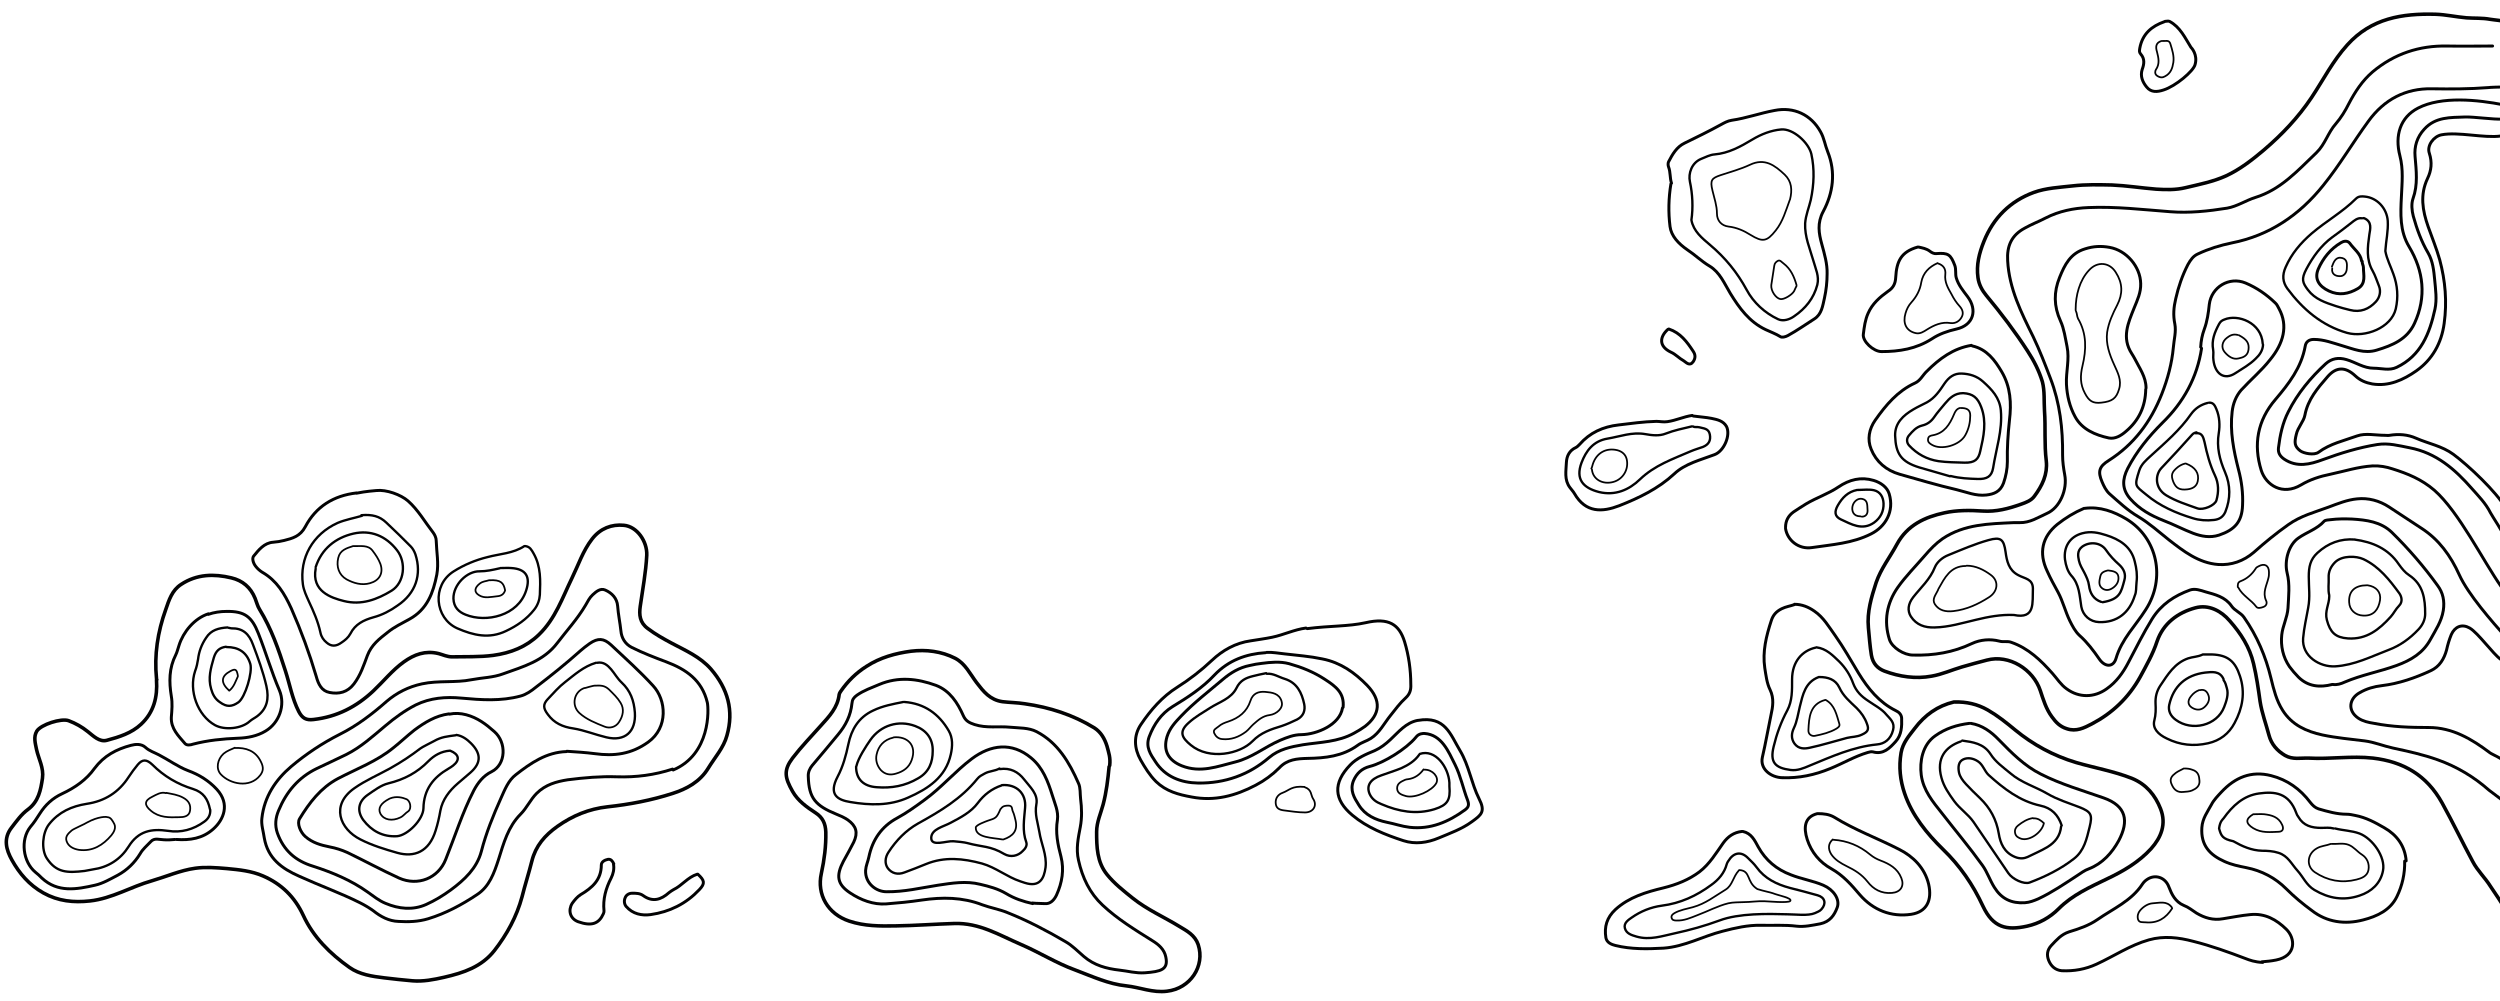 <?xml version="1.0" encoding="utf-8"?>
<!-- Generator: Adobe Illustrator 25.4.0, SVG Export Plug-In . SVG Version: 6.00 Build 0)  -->
<svg version="1.1" id="Ebene_1" xmlns="http://www.w3.org/2000/svg" xmlns:xlink="http://www.w3.org/1999/xlink" x="0px" y="0px"
	 viewBox="0 0 841.9 337" style="enable-background:new 0 0 841.9 337;" xml:space="preserve">
<style type="text/css">
	.st0{fill:none;stroke:#020203;stroke-width:1.2;stroke-linecap:round;stroke-linejoin:round;stroke-miterlimit:10;}
	.st1{fill:none;stroke:#020203;stroke-linecap:round;stroke-linejoin:round;stroke-miterlimit:10;}
	.st2{fill:none;stroke:#020203;stroke-width:0.8;stroke-linecap:round;stroke-linejoin:round;stroke-miterlimit:10;}
	.st3{fill:none;stroke:#020203;stroke-width:0.6;stroke-linecap:round;stroke-linejoin:round;stroke-miterlimit:10;}
</style>
<g>
	<g>
		<path class="st0" d="M52.7,229c0.4,5.7-0.9,10.9-5.2,14.9c-3.2,3-7.4,4.3-11.5,5.4c-2.5,0.7-4.6-1.5-6.4-2.9
			c-2-1.6-4.1-2.8-6.5-3.7c-2.5-0.9-9.3,1.3-10.7,3.5c-1.2,2-0.5,4.1-0.1,6.2c0.7,3.2,2.5,6.2,2,9.7c-0.6,4-1.3,7.8-4.9,10.5
			c-2.2,1.6-3.8,3.9-5.5,6.1c-2.9,3.7-1.8,7.5,0.1,10.9c2.5,4.5,5.8,8.4,10.6,11.1c5,2.8,10.2,3.3,15.7,2.7
			c7.4-0.8,13.8-4.8,20.9-6.8c4.8-1.4,9.5-3.5,14.5-4.2c3.5-0.5,7.1-0.2,10.7,0.1c4.2,0.4,8.3,0.8,12.2,2.5
			c6.2,2.7,10.6,7,13.5,13.2c3.4,7.4,9.1,13,15.6,17.6c3.4,2.4,7.6,3,11.7,3.5c3.1,0.4,6.3,0.7,9.5,1c3.6,0.3,7.2-0.4,10.7-1.2
			c6.5-1.5,12.6-3.5,16.9-9c4.2-5.4,7.5-11.4,9.3-18.1c1-4,2.3-8,3.3-12c1.3-5.2,4.4-8.7,8.6-11.7c5.1-3.6,10.6-5.9,16.9-6.6
			c7.4-0.8,14.8-2.2,21.9-4.5c4.7-1.5,9.2-3.9,12-8.5c2.2-3.6,5.2-6.9,6.3-11c2.4-8.4,0.3-15.8-5.4-22.4c-3.6-4.1-8.5-6.2-13.2-8.7
			c-2.8-1.5-5.5-3-8-4.9c-2.8-2-3-4.7-2.6-7.5c0.8-5.7,1.9-11.4,2.2-17.2c0.2-4.7-3.3-9.7-7.7-10.1c-4.1-0.4-7.9,1-10.7,4.6
			c-3.1,4-4.6,8.7-6.8,13.2c-3.2,6.6-5.6,13.7-11.1,19c-4.3,4.2-9.6,6.2-15.4,7c-4.6,0.6-9.3,0.4-13.9,0.5c-1.6,0-3-0.7-4.5-1.1
			c-4.5-1.1-8.2,0.3-11.7,2.8c-3.9,2.8-6.8,6.5-10.2,9.7c-5.7,5.4-12.3,8.8-20.2,9.7c-2.5,0.3-3.8-0.4-5-2.7
			c-2.2-4.3-3-9.1-4.5-13.7c-2.3-7.2-4.7-14.2-8.7-20.7c-0.7-1.1-1-2.5-1.5-3.7c-1.5-3.7-4.2-6-8-6.9c-5.8-1.4-11.6-1.3-16.9,2.2
			c-3.1,2-4.1,5.3-5.2,8.5c-2.7,7.5-3.9,15.3-3.1,23.2c0,0.1,0,0.2,0.1,0.4"/>
		<path class="st1" d="M239.8,243.9"/>
		<path class="st1" d="M226.7,259.3c12.6-5.3,12-20.4,11.5-22.7c-1.8-7.6-7.2-11.2-13.8-13.7c-4-1.5-7.9-3-11.7-4.9
			c-2.3-1.2-3.4-3.3-3.6-5.5c-0.3-2.8-0.9-5.6-1.1-8.4c-0.2-2.6-1.9-4.4-4.2-5.4c-1.6-0.7-3,0.5-4.2,1.6c-1.1,1-1.7,2.3-2.4,3.5
			c-2.7,4.6-6.3,8.5-9.5,12.7c-4.6,6.1-11.5,8-18.2,10.4c-3.4,1.3-7.1,1.3-10.7,2c-5.5,1.1-11.1,0.2-16.7,1.4c-4.6,1-8.5,3-11.9,5.9
			c-4.9,4.3-10,8.2-15.8,11.1c-5.9,3-11.3,6.6-16.3,10.8c-5.3,4.5-9.1,10.2-9.9,17.4c-0.3,2.2,0.5,4.5,0.8,6.7
			c1.2,6.9,5.9,10.3,11.8,12.9c6.8,3.1,13.8,5.6,20.4,8.9c1.6,0.8,3.1,1.7,4.5,2.7c2.5,2,5.3,3.5,8.5,3.6c3.3,0.2,6.7,0.1,10-0.9
			c5.9-1.8,11.3-4.7,16.4-8.1c4.2-2.7,5.8-7.3,7.3-11.9c1.7-5.4,3.2-11,7.4-15.2c2.1-2.1,3.3-4.9,5.4-7c3-3,6.7-4,10.5-4.6
			c5.5-0.7,11.1-1.2,16.6-1c6.4,0.2,12.6-0.6,18.7-2.6"/>
		<path class="st1" d="M392.6,322.3c-0.5-2.6-2.4-4.2-4.5-5.5c-5.9-3.7-11.8-7.3-16.8-12c-4.3-4-6.8-9.2-8.1-15.1
			c-0.9-3.9-0.1-7.5,0.6-11.2c0.6-3.2,0.5-6.3,0.1-9.5c-0.2-1.7,0-3.7-0.7-5.2c-3.1-7.1-7-13.7-14.1-17.4c-2.7-1.4-5.9-1.2-8.9-1.5
			c-4-0.4-8,0.4-12-0.9c-1.8-0.6-3-1.2-3.8-3c-1.9-4.3-4.5-8.4-9.2-10.2c-6.3-2.3-12.7-3-19.1-0.3c-2.6,1.1-5.2,2-7.5,3.6
			c-1.1,0.8-1.6,1.5-1.7,2.8c-0.4,4-2.1,7.4-4.7,10.5c-2.9,3.5-5.8,7-8.7,10.4c-0.8,1-1.4,2.2-1.3,3.7c0.2,7.3,2.4,9.8,9.5,12.7
			c1.3,0.5,2.6,1.1,3.8,1.9c2.9,2.1,3.5,4.3,2,7.5c-1.1,2.2-2.3,4.3-3.5,6.5c-2.5,4.8-2.1,7.7,2.3,10.6c3.6,2.4,7.8,4,12.1,3.7
			c4-0.3,8-0.7,12-1.3c6.9-1,13.7-1,20.4,1.6c2.7,1,5.7,1.5,8.4,2.6c6.8,2.7,13.3,6.1,19.6,9.8c2.3,1.3,4.2,3.3,6.2,5
			c3.5,3,7.6,4.1,12,4.6c2.8,0.3,5.5,1.1,8.5,0.9C391,327.2,393.5,326.5,392.6,322.3"/>
		<path class="st0" d="M843.9,7.5c0-0.5-4.3-0.8-5.3-1c-2.7-0.5-5.3-0.3-8-0.5c-3.5-0.3-7-1.1-10.4-1.2
			c-11.2-0.3-21.6,1.3-29.7,10.3c-4.9,5.4-8.1,11.8-12.1,17.8c-4.5,6.7-9.9,12.4-16,17.6c-3.9,3.3-8,6.5-12.7,8.7
			c-4.4,2-9.1,2.9-13.7,4c-3.3,0.8-6.6,0.7-9.9,0.5c-5-0.4-10-1.2-14.9-1.4c-4.4-0.1-8.8-0.2-13.2,0.3c-4.4,0.5-9,0.7-13.1,2.2
			c-7.9,2.9-13.6,8.5-16.8,16.5c-1.6,4-2.6,7.9-2,12.2c0.3,2.3,1.4,4.3,2.8,6c5,6,9.7,12.2,13.9,18.7c2.1,3.2,3.9,6.7,5,10.4
			c0.8,3.1,0.5,6.5,0.7,9.7c0.4,5.6-0.1,11.3,0.6,16.9c0.5,4.6-1.4,8.4-4,11.9c-1.1,1.5-2.8,2.1-4.5,2.7c-4.2,1.5-8.4,2.6-12.9,2.3
			c-4.3-0.3-8.8-0.3-12.9,0.6c-6.5,1.4-12.5,4.1-16,10.6c-2.3,4.3-5.4,8.2-7,12.9c-1.6,5-3.1,9.8-2.6,15.2c0.3,3.1,0.5,6.1,1,9.2
			c0.5,2.9,2.1,4.5,4.4,5.4c5.1,1.9,10.5,2.7,15.9,1.7c3.5-0.6,6.8-2.1,10.2-3.1c2.8-0.8,5.6-1.6,8.4-2.3c7.5-2,15.6,3.1,18,10.3
			c1,3,1.9,6.1,3.9,8.8c1.3,1.8,2.7,3.3,5,4c3.2,1.1,5.9-0.3,8.4-1.6c6.9-3.6,12.4-8.8,16.3-15.8c2.1-3.9,4.3-7.7,5.7-12
			c2.1-6.1,7-9.7,12.9-11.3c4.4-1.2,8.6,0.9,11.6,4.4c3.7,4.2,6.7,8.8,8,14.4c1,4.2,1.6,8.4,2.2,12.7c0.6,3.9,2,7.6,3,11.4
			c0.8,3,2.7,5.2,5.4,6.8c2.6,1.5,5.3,0.8,8,0.9c7.2,0.4,14.4-0.8,21.6,0c10.2,1.2,18.1,5.7,23.3,15.1c3.6,6.5,6.8,13.2,10.3,19.7
			c1.6,3.1,4.2,5.5,6,8.4c0.4,0.7,4.8,6.9,4.8,7.6"/>
		<path class="st1" d="M839.4,15.5c-5.1,0-10.1,0.1-15.2,0c-9.5-0.2-17.9,2.6-25.2,8.7c-3.5,3-5.9,6.7-8,10.7
			c-1.2,2.4-2.6,4.7-4.4,6.8c-2.6,2.9-3.6,6.9-6.5,9.7c-6.2,5.9-11.9,12.4-20.6,15.1c-3.2,1-6.1,3-9.5,3.6c-6.3,1-12.8,1.7-19.1,1.2
			c-9.2-0.7-18.4-1.8-27.6-1.4c-5,0.2-9.9,1.2-14.4,3.5c-2.3,1.2-4.7,2.1-7,3.4c-4.5,2.4-6.1,6-5.8,11c0.5,9.4,4.6,17.5,8.6,25.6
			c2.2,4.6,4,9.3,5.8,14c3.2,8.3,4.2,17,4.1,25.9c0,2.2,0.3,4.3,0.7,6.5c1,5-1.6,11.2-6,13.1c-2.9,1.3-5.7,3.2-9.2,3.1
			c-0.7,0-1.3,0-2,0c-8.3,0.4-16.6,0.5-23.9,5.4c-2.3,1.6-4.2,3.6-6,5.7c-3.1,3.6-6.4,6.9-9.1,10.7c-3.7,5.3-4.8,11.3-2.8,17.6
			c0.9,2.7,4.9,5.2,7.9,5.2c7,0.2,13.6-0.9,19.9-3.9c2.8-1.3,6.1-1.6,9.2-0.8c1.3,0.4,2.7-0.1,4,0.4c5.8,2,10,6.1,13.9,10.5
			c1.6,1.8,2.8,3.8,4.8,5.2c4.1,3,9.2,3,13.4,0c3.3-2.3,5.6-5.5,7.4-9c2.6-4.9,5-9.8,7.9-14.5c3.1-5,7.6-7.9,12.8-9.8
			c1.7-0.6,3.6,0.1,5.2,0.6c3.2,0.9,6.7,1.7,8.8,4.8c1.1,1.6,3.1,2.2,4.2,3.8c4.4,6.3,7.3,13.1,9.1,20.6c0.9,3.7,1.8,7.4,3.9,10.7
			c3.1,4.9,7.9,7.1,13.4,8.3c4.7,1,9.5,1.4,14.2,2c3.2,0.4,6.3,1.7,9.5,2.4c5.1,1.1,10.2,2.2,15.2,4c6.4,2.3,12.1,5.7,17.2,10.2
			c0.7,0.6,8.3,5.9,8,7"/>
		<path class="st1" d="M843.1,35.3c-8.7-1.7-20.9-3-28.8,1.1c-6,3.1-7.9,9.2-6.1,16.1c1.2,4.6,0.7,9.1,0.5,13.7
			c-0.3,5.8-0.6,11.6,2.6,16.9c4.9,8.2,5.9,16.9,1.8,25.8c-2.5,5.4-7.4,7.4-12.7,9c-4.2,1.3-7.9-0.4-11.7-1.5
			c-3.1-0.9-6.1-2.1-9.5-2.1c-1.7,0-2.7,0.9-2.9,2.3c-1.3,7.2-5.5,12.6-10,17.9c-6.1,7.1-7.5,15.2-4.8,23.9c1.6,5,7.2,8.6,13.4,4.9
			c3-1.8,6.4-2.9,9.9-3.6c4.7-1,9.3-2.5,14.2-2.8c2.4-0.1,4.6,0.3,6.7,1c5.1,1.6,9.8,3.5,14.1,7.2c8.3,7.3,16.4,23.8,22.6,32.6"/>
		<path class="st1" d="M741.4,117.3c-1.5,9.9-6.1,18.2-13.2,25.1c-4.6,4.6-8.7,9.6-11.7,15.4c-1.8,3.6-2,6.9,0.9,10.2
			c3.1,3.5,6.9,5.6,11.2,7.3c3.4,1.3,6.6,3,10,4.3c2.7,1,5.6,1.6,8.7,0.6c5.3-1.8,7.7-4.5,7.9-10c0.2-4.1-0.3-8.1-1.4-12.2
			c-1.6-6.3-2.9-12.8-2.1-19.4c0.3-2.7,1.3-5.2,3-7.2c3.2-3.5,6.9-6.6,9.8-10.3c4.5-5.5,6.1-11.4,3-17.1c-0.4-0.7-0.7-1.5-1.3-2
			c-2.9-2.8-6.2-5.1-10-6.7c-5.5-2.3-11.5,1.4-12.2,7.2c-0.3,2.9-0.7,5.7-1.7,8.4c-0.7,1.9-1.1,3.9-1.2,6"/>
		<path class="st0" d="M373.7,257.8c0.3-2.7-0.3-4.2-0.9-6.5c-0.8-2.6-2.1-4.8-4.3-6.2c-7.2-4.4-15-6.9-23.4-8.1
			c-2.5-0.4-5-0.4-7.5-0.7c-4.2-0.6-6.4-3.4-8.7-6.4c-2.2-2.9-3.8-6.4-7.2-8.2c-4.7-2.4-9.8-3-14.9-2.4c-5.2,0.7-10.4,2.1-15,5.1
			c-3.5,2.2-6.3,5-8.6,8.3c-0.2,0.3-0.5,0.7-0.6,1.2c-0.5,4.4-3.4,7.4-6.2,10.5c-3.2,3.6-6.6,7.1-9.5,10.9c-3.1,4.1-2.6,6.6,0,11.2
			c1.8,3.2,4.8,5.3,7.7,7.2c2.5,1.6,3.4,3.7,3.5,6.5c0.1,4.7-0.5,9.3-1.5,13.9c-1.6,7.2,2.2,13.7,9.4,16.1
			c5.1,1.7,10.3,1.7,15.7,1.6c6.6-0.1,13.1-0.6,19.6-0.8c8.5-0.3,15.2,3.9,22.4,7c6.3,2.7,12.1,6.4,18.5,8.7
			c5.6,2.1,11.1,4.7,17.1,5.3c4.6,0.5,8.9,2.4,13.7,1.8c7.8-0.9,12.9-8.4,10.5-15.7c-1.1-3.2-3.8-4.6-6.3-6.1
			c-5.2-3.2-10.8-5.6-15.7-9.5c-3.1-2.5-6.2-4.9-8.7-8c-3.4-4.2-3.5-9.3-3.5-14.4c0-3.2,1.4-6.2,2.2-9.2c1.1-4.2,1.6-8.4,2-12.7"/>
		<path class="st1" d="M842.6,29.3c-0.5,0-4.2,0.1-4.7,0.2c-6.3,0.5-12.6,0.5-18.9,0.4c-8.9-0.2-16.1,3.6-21.4,10.9
			c-5.2,7.1-9.7,14.8-15.2,21.6c-8,10-18.1,16.9-30.8,19.4c-3.9,0.8-7.8,2-11.4,3.7c-1.6,0.7-2.5,2-3.4,3.6
			c-1.9,3.7-3.2,7.5-4.1,11.5c-0.7,2.9-0.9,5.6-0.3,8.5c0.5,2.6-0.3,5.3-0.5,7.9c-0.5,5.4-1.9,10.6-3.9,15.7
			c-3.7,9.4-9.4,17-17.9,22.4c-3.2,2-3.7,3.7-2.2,7.2c0.6,1.4,1.3,2.9,2.5,4c3.1,2.7,6.1,5.6,9.7,7.7c3.7,2.2,6.9,5.1,10.3,7.8
			c4.9,3.8,10,7.8,16.6,8.3c4.4,0.3,8.5-1.1,12-4.1c3.7-3.3,7.5-6.4,11.6-9.3c4.2-3,8.9-4.2,13.5-5.9c3.2-1.2,6.4-2.5,9.7-2.8
			c3.7-0.4,7.5,0.6,10.7,2.7c3.6,2.3,7.2,4.8,10.8,7.1c6.1,3.9,10,9.4,12.9,15.8c3,6.6,11,15.7,15.8,21.1"/>
		<path class="st1" d="M842.8,40.1c-3.1,0.2-9.6-0.8-12.7-0.7c-4.9,0.2-9.9-0.1-13.7,4.1c-2.5,2.7-3.4,5.9-3.1,9.2
			c0.4,4.8,1,9.5-0.7,14.2c-0.6,1.7-0.4,4,0.1,5.9c1.2,4.3,2.7,8.5,5,12.4c1.6,2.8,1.9,5.9,2.2,9c0.3,3.3,0.8,6.6,0.1,9.9
			c-1.8,8.2-4.7,15.7-12.9,19.6c-2.5,1.2-5.1,0.3-7.7,0.3c-3.4,0-6.1-2-9.2-2.9c-2.7-0.8-5-0.4-7,1.4c-5.1,4.7-9.5,10-12.6,16.2
			c-1.9,3.7-2.8,7.9-3.3,12.1c-0.2,1.7,0.5,2.8,1.9,3.8c4.3,2.9,8.7,1.8,13,0.2c6-2.2,12.1-4.1,18.4-5.1c3.7-0.6,7.3,0.4,10.9,1.1
			c8.9,1.7,15.2,7.2,20.9,13.7c2.3,2.6,4.7,5,6.3,8.2c0.5,1,4.6,7.1,4.6,8"/>
		<path class="st1" d="M761.7,323.9c2.1-0.2,2.7-0.2,4.8-0.6c7-1.4,6.5-7.4,3.4-10.4c-3.3-3.2-7.1-5.4-12.1-4.9
			c-3.1,0.3-6.1,0.9-9.2,1.4c-3.3,0.6-6.2-0.3-8.9-1.9c-1.4-0.9-2.7-2-4.3-2.6c-2.8-1.2-4-3.6-5-6.2c-1.2-3.3-4.7-4.4-7.4-2.5
			c-0.6,0.4-1.1,0.9-1.5,1.5c-3.7,5.7-9.9,8.3-15.2,12c-2.9,2-6.2,3.1-9.5,4.1c-2.7,0.9-4.2,2.7-6,4.6c-1.4,1.5-1.6,3.2-0.9,5
			c0.8,2,2.3,3.3,4.4,3.5c4.1,0.2,8-0.5,11.7-2.2c5.9-2.7,11.3-6.4,17.7-8.2c5-1.4,10-0.8,14.9,0.5c6,1.5,11.8,3.6,17.6,5.8
			c1.3,0.5,3.1,1.2,5.8,1.3"/>
		<path class="st1" d="M347.6,304.1c1.8,0.2,2.9,0.1,4.2,0.2c1.9,0.2,3.2-1.2,4-2.9c1.9-4.2,2.6-8.5,1.5-12.9
			c-1.1-4.1-1.9-8.2-1.2-12.4c0.4-2.9-0.9-5.5-1.7-8.2c-1.5-4.8-3.2-9.4-7.2-12.7c-6.5-5.4-13.6-4.4-19.9,0.3
			c-5.6,4.2-10.2,9.7-16,13.9c-3,2.2-5.9,4.3-9.2,6.1c-5.2,2.8-8.3,7.3-9.5,13.1c-0.3,1.5-1,2.9-1.1,4.5c-0.2,4.4,3.6,7.2,7,7.2
			c5.9,0.1,11.6-1.3,17.4-2.2c4.7-0.7,9.4-1.5,14.2-0.3c3,0.7,6,1.5,8.7,3.1c2.8,1.7,5.8,2.7,9,3.4"/>
		<path class="st1" d="M439.8,211.5c-3.9,0.5-7.5,2.3-11.4,3.1c-2.4,0.5-4.8,0.8-7.2,1.2c-5.1,0.7-9.5,3.2-13.1,6.6
			c-3.6,3.4-7.5,6.4-11.6,9c-5.1,3.2-9,7.7-12.3,12.6c-2.5,3.7-2.3,8-0.1,11.9c1.5,2.6,3,5.1,5.2,7.3c3.4,3.3,7.6,4.4,12,5.2
			c7.7,1.5,14.8-0.4,21.6-4c2.9-1.5,5.6-3.5,7.9-5.8c2.7-2.9,6-3.1,9.5-3.2c6-0.1,11.8-0.7,16.9-4.4c1.3-1,3-1.4,4.4-2.3
			c3-1.9,4.5-5.1,6.7-7.8c1.6-2,3.1-4.1,5.1-5.9c1.4-1.3,1.8-2.7,1.7-4.5c0-4.9-0.7-9.8-2.1-14.4c-1.8-5.8-5.3-8.2-13.1-6.4
			c-5.9,1.3-11.8,1-19.7,2"/>
		<path class="st1" d="M810.3,289.9c-0.4-5-3.1-8.7-7.3-11.1c-3.1-1.8-6.2-3.5-9.9-4.2c-0.9-0.2-1.9-0.4-2.8-0.4
			c-3.3,0-6.4-0.9-9.5-1.8c-1.2-0.4-2-1.2-2.8-2.2c-3.4-4.5-7.7-7.6-13.2-9c-6.7-1.7-12.1,0.6-16.7,5.5c-1.2,1.3-2.6,2.7-3.4,4.3
			c-1.3,2.4-3,4.6-3.2,7.7c-0.4,6,2.7,9.2,7.6,11.4c2.4,1.1,4.9,1.6,7.4,2.1c5.1,1,9.7,3.4,13.4,7.1c2.7,2.7,5.6,5.1,8.6,7.3
			c5.1,4,11.2,4.8,17.3,3.2c4.7-1.2,9.2-3.3,11.4-7.9c1.8-3.7,2.7-7.7,2.6-11.9"/>
		<path class="st1" d="M562.7,61.9c-0.8,4.8-0.9,9.7-0.3,14.4c0.4,3.2,2.9,5.8,5.8,7.8c2.6,1.7,4.8,3.9,7.5,5.5c3.5,2.1,5,5.9,7,9.2
			c3,4.9,6.4,9.6,11.9,12.2c1.7,0.8,3.4,1.4,5,2.4c0.5,0.3,1.6,0.1,2.5-0.4c3.1-1.7,5.9-3.7,8.9-5.6c2.5-1.6,2.8-4.4,3.4-7
			c0.6-2.7,0.9-5.5,0.9-8.2c0.1-3.3-0.9-6.7-1.8-10c-1-3.6-1.6-7.1,0.5-11c3.3-6.2,4.3-13.1,1.5-20.1c-0.9-2.2-1.2-4.6-2.4-6.7
			c-3.2-5.8-9-8.5-15.5-7.2c-4.9,0.9-9.5,2.6-14.4,3.3c-1.4,0.2-2.6,0.9-3.7,1.5c-4,2.2-8.1,4.2-12.2,6.2c-2.7,1.3-4.1,3.8-5.4,6.3
			c-0.2,0.4-0.2,1.2,0,1.7c0.7,1.8,0.4,3.7,1,5.5"/>
		<path class="st1" d="M59.4,282.7c4.6,0.3,8.8-0.3,12.4-3.5c3.5-3.1,5.8-8.4,1.2-13.4c-2.7-2.9-5.9-4.9-9.7-6.3
			c-3.4-1.3-6.5-3.6-9.8-5.3c-1.5-0.8-3.2-1.3-4.5-2.5c-1.4-1.3-3.4-1.1-4.9-0.7c-4.9,1.3-9.1,3.5-12.3,7.8
			c-2.7,3.8-6.6,6.5-10.9,8.5c-3.2,1.5-5.6,3.7-7.5,6.7c-1,1.6-2,3.1-3.2,4.5c-3.4,4.3-2.5,11.7,1.7,15.2c0.8,0.6,1.5,1.3,2.2,2
			c5.4,5,11.7,3.8,17.9,2.4c2.7-0.6,5.2-2.1,7.7-3.4c3.1-1.7,5.6-4.1,7.5-7.2c0.9-1.6,2.3-2.7,3.5-4c1.3-1.5,3-0.7,4.5-0.7
			c1.3,0.1,2.5,0,3.7-0.1"/>
		<path class="st2" d="M569.6,74.1c0.7,3.8,3.6,6.1,6.3,8.4c5.1,4.3,9.1,9.2,12.3,15.1c2.3,4.3,6.1,7.8,10.6,9.9
			c1.7,0.8,3.9,0.1,5.4-1c3.8-2.6,6.6-6,7.8-10.6c0.7-2.9-0.6-5.4-1.3-8c-1.2-4.2-3-8.2-2.8-12.7c0.2-2.8,1.3-5.3,1.9-7.9
			c1.1-5.2,1.3-10.3,0.2-15.4c-0.9-3.9-6.2-8.7-10.2-8.3c-3.4,0.3-6.7,1.6-9.7,3.4c-4,2.4-8,4.6-12.7,5c-1.5,0.1-3,0.9-4.5,1.5
			c-3.2,1.3-4.4,4.9-3.8,7.7C570,65.4,570.2,69.9,569.6,74.1"/>
		<path class="st2" d="M602,307.9c2.6,0,6.9,0.6,9.2-0.4c0.8-0.4,1.6-0.6,2.2-1.3c1.7-1.9,1.2-4-1.3-4.7c-3.1-0.9-6.3-1.7-9.4-2.5
			c-4.4-1.2-8.4-3.1-11.2-7c-0.8-1.1-1.8-2-2.8-3c-2.3-2.4-4.9-2-6.7,1c-0.2,0.3-0.4,0.6-0.5,1c-0.8,3-2.7,5.2-5.2,7
			c-5,3.7-10.4,6.2-16.7,7c-3.7,0.5-7.1,1.9-10.1,4c-1,0.7-2.8,1.8-2.3,3.6c0.5,1.8,2.2,2.3,3.9,2.8c4.5,1.3,8.7-0.2,12.9-1.1
			c5.1-1.1,10.1-2.5,15-4.3c6.6-2.5,16.2-2.3,23.1-2.1"/>
		<path class="st1" d="M452.3,238.2c0.5-4.8-2.4-7-6.1-9.4c-3.8-2.5-7.8-4.1-12.1-5.3c-3-0.8-6.2-0.5-9.2-0.1
			c-1.2,0.1-2.7,0.4-4,0.7c-3.6,0.7-6.5,2.5-9.1,4.7c-4.7,4-9.7,7.8-14,12.3c-2,2.1-3.9,4.1-4.8,7c-1.4,4.7,0.5,8,5,9.8
			c6.3,2.5,12,0.2,18-1.3c5.6-1.4,10-5.1,15.1-7.3c2.4-1,4.6-1.9,7.2-1.9c5.2-0.1,12.9-3.3,13.8-9"/>
		<path class="st1" d="M426.2,219.8c-6.6,0.4-12.5,2.6-17.2,7.5c-4.1,4.4-9.1,7.6-14.2,10.7c-3.8,2.4-6.2,5.9-7.8,10.1
			c-1.3,3.5,0.5,6,2.1,8.4c3.3,5.1,8.6,7.1,14.4,7.2c9,0.1,17-2.7,23.9-8.6c3.3-2.8,7.3-3.6,11.4-4.3c5.8-0.9,11.8-0.9,17.2-3.9
			c1.3-0.7,2.6-1.5,3.7-2.3c5.1-4,5.6-8.7,0.7-13.8c-4.1-4.2-8.9-7.7-15.1-8.9c-4.2-0.9-8.5-1.2-12.7-1.7c-2-0.2-4-0.6-6-0.5"/>
		<path class="st1" d="M70.2,206.7c-4.7,1.5-8.5,6.1-9.9,10.6c-0.4,1.1-0.6,2.2-1.1,3.2c-2.3,4.5-2.3,9.1-1.5,14
			c0.4,2.3,0.2,4.6,0,7c-0.2,3.9,2.4,6.3,4.6,8.9c0.6,0.7,1.9,0.5,2.7,0.2c5-1.3,10-1.8,15.2-2c3.1-0.1,6.4-0.7,9.2-2.4
			c4.6-2.7,6.8-8.7,4.7-13.7c-2.7-6.3-4.6-12.9-7.1-19.2c-2.2-5.6-4.6-7.5-10.7-7.4c-2.1,0-4.2,0.3-6.2,1"/>
		<path class="st1" d="M190.8,253.1c-6.8,0.2-12.1,3.9-17.1,7.8c-2.5,1.9-3.7,5-5,7.9c-2.6,5.8-5,11.7-6.6,17.9
			c-1.5,5.7-5.7,9.6-10.3,13c-2.6,1.9-5.4,3.6-8.3,4.9c-4.5,2-9.2,1.5-13.7-0.4c-2.2-0.9-4-2.4-6-3.8c-5.6-4-11.9-6.6-18.4-8.7
			c-5.9-1.8-9.9-5.3-12-11.2c-0.9-2.6-0.6-5.1,0.4-7.5c2.6-6.3,6.7-11.2,12.9-14.2c3.3-1.6,6.7-3.1,9.9-4.7c5-2.5,9-6.2,13.2-9.7
			c3.2-2.7,6.5-5.1,10.2-7c4.9-2.4,10.1-2.8,15.4-2.3c6.6,0.6,13.3,1.1,19.9-0.7c1.9-0.5,3.6-1.7,5.2-3c5.1-3.9,10.1-7.9,14.9-12.2
			c1-0.9,2.1-1.7,3.2-2.5c2.8-1.9,4.7-1.8,7.2,0.5c4.8,4.5,9.7,8.9,14.1,13.7c4.5,4.8,5.2,14.1-1.6,19c-5.7,4.1-11.5,4.8-18,3.9
			c-3.1-0.4-6.3-0.6-9.4-0.8"/>
		<path class="st2" d="M660.8,249.4c3.6,0.5,7.2,1,9.5,4.5c1.7,2.7,4.3,4.5,6.7,6.5c3.7,3.2,8.4,4.5,12.5,6.9
			c3.4,2,7.1,3.1,10.7,4.5c4.1,1.6,4.5,2.6,3.5,6.7c-1,4-1.8,8-5.3,10.7c-4.5,3.5-9.6,6-14.9,8c-1.9,0.7-5.8-1.1-7.2-3.2
			c-3.9-5.7-7.8-11.5-11.7-17.2c-1.8-2.6-4.6-4.4-6.5-7c-1.8-2.5-3.5-4.9-4.3-7.9c-1.8-6.5,1.3-10.4,6.5-12.2"/>
		<path class="st2" d="M153.5,247.6c-2.8,0.4-4.8,0.5-7.4,2c-0.7,0.4-4,2-4.6,2.5c-3,2.3-6.1,4.4-10.2,6.7c-4,2.2-8.2,4-11.9,6.6
			c-8.2,5.7-5,13.8,2,17.3c3.9,2,8.2,3.3,12.4,4.5c5.7,1.6,10.7-0.3,12.9-7.5c0.7-2.2,1.2-4.4,1.6-6.7c0.7-3.7,3-6.7,5.9-9.2
			c1.4-1.2,2.8-2.4,4.2-3.6c3.9-3.4,3.5-6.6,0.2-9.9c-1.3-1.3-2.9-2.5-4.9-2.8"/>
		<path class="st2" d="M803.3,84.4c0.2-3.3,1-6.6,0.8-10c-0.3-4.3-3.6-7.8-7.7-8.2c-1-0.1-2.1-0.2-3,0.7
			c-4.5,4.5-10.1,7.6-14.9,11.7c-3.7,3.2-6.8,6.8-8.8,11.4c-1.2,2.7-1,5,0.6,7.2c5.2,7,11.7,12.5,20.1,14.9
			c6.1,1.7,14.9-1.7,16.4-8.1c0.9-4,0.6-7.9-0.8-11.7c-0.9-2.6-2.2-5-2.7-7.7"/>
		<path class="st1" d="M785.6,230.5c1.4,0.2,2.7-0.2,4-0.8c5.6-2.4,11.7-3.5,17.5-5.6c4.9-1.8,8.9-4.2,11.4-8.8
			c1.7-3.1,3.7-6,4.3-9.7c0.5-3.2-0.1-6-1.9-8.4c-4.6-6.4-9.8-12.4-15.4-17.9c-3.7-3.6-8.6-4.2-13.4-4.5c-2.4-0.1-4.8-0.1-7.2,0.2
			c-0.8,0.1-1.8,0.1-2.2,0.5c-2.4,2.7-5.9,3.7-8.7,5.7c-3.2,2.2-4.8,7.5-3.8,11.7c1,3.9,0.5,8,0.3,11.9c-0.2,3.1-1.8,6-2.1,9
			c-0.4,3.7,0.4,7.5,2.6,10.7c0.9,1.2,1.9,2.4,3,3.5c3.2,3.2,7.2,3.6,11.4,2.5"/>
		<path class="st2" d="M656.9,160.3c3.2,0.8,6.1,0.9,9.1,1c3.1,0.1,4.7-0.8,5.2-3.7c1-6.4,3.2-12.7,2.6-19.4c-0.4-4.3-3-7-6-9.7
			c-2.1-1.9-4.6-2.6-7.2-2.7c-2.5-0.1-4.3,1.2-5.8,3.4c-1.6,2.4-3.2,4.8-5.9,6.3c-1.5,0.8-3.1,1.5-4.6,2.4c-3.4,2-6.2,4.6-6.1,8.8
			c0.2,6.1,2,8.8,8.1,10.7c3.5,1,7,2,10.4,3"/>
		<path class="st1" d="M645.8,83.2c-5.6,1.6-7.1,4.8-7.4,10.2c-0.1,2.2-0.9,3.6-2.6,4.7c-2.8,2-5.3,4.2-6.7,7.4
			c-1,2.2-1.3,4.6-1.6,7c-0.4,2.4,3.4,5.9,6.1,5.9c6,0,11.7-0.9,17-4.3c2.4-1.6,5.2-2.6,8.3-3.3c5.7-1.3,7.1-6.4,3.7-10.9
			c-1.5-2-3.1-3.9-3.8-6.3c-0.4-1.3,0-2.8-0.5-4.2c-1.4-3.7-2.2-4.3-6.2-4c-0.9,0.1-1.7-0.4-2.2-0.8c-1.2-0.9-2.5-1.1-3.8-1.4"/>
		<path class="st3" d="M699.1,104.8c0.4,0.8,0.3,1.7,0.7,2.5c3,5.1,2.8,10.5,1.5,15.9c-0.8,3.3-0.8,6.2,0.8,9.2
			c1.4,2.7,2.7,3.5,5.5,3.2c3.8-0.4,5.1-1.5,6-4.5c1-3.1-0.5-5.7-1.6-8.2c-1.6-3.5-2.9-7.1-2.4-11c0.5-3.3,1.9-6.3,3.4-9.2
			c1.9-3.7,1.9-7.3-0.5-11c-2.1-3.4-6.2-3.8-9-0.7c-3.2,3.4-4.5,8.5-4.5,13.1c0,0.4,0,0.3,0,0.4"/>
		<path class="st1" d="M664.2,116.5c4.9,1.1,7.6,4.8,9.9,8.7c3,5.1,3.3,10.6,2.6,16.4c-0.5,4.6-0.8,9.3-0.7,13.9
			c0,2.4-0.5,4.9-1.3,7.2c-1.1,2.9-3.2,3.7-5.8,4c-3.5,0.4-6.7-1-10-1.8c-6.5-1.5-12.8-3.4-19.2-5.2c-4.5-1.3-7.9-4.2-9.6-8.5
			c-1.3-3.2-0.7-6.7,1.4-9.7c3.6-5.1,7.5-9.8,13.4-12.5c1.8-0.8,2.6-2.7,4-4c4.2-4.2,8.9-7.7,15-8.7"/>
		<path class="st1" d="M722.7,130.7c0-3.8-2.2-6.7-3.8-9.9c-0.3-0.6-0.7-1.2-1-1.7c-3.5-5.4-1.2-10.4,0.8-15.4
			c1.1-2.7,2.3-5.2,2.2-8.2c-0.1-5.7-4.8-11.2-10.5-12.2c-2.8-0.5-5.4-0.4-8.2,0.5c-5,1.5-6.9,5.4-8.6,9.6c-2,4.9-2,9.7,0.3,14.7
			c1.2,2.6,1.6,5.7,2.2,8.6c0.9,4.3-0.4,8.5-0.2,12.7c0.2,3.9,1.1,7.6,2.9,10.9c2.3,4.3,6.8,6.2,11.4,7.2c2.1,0.4,4.1-0.8,5.7-2.2
			c4.4-3.7,6.6-8.4,6.7-14.2"/>
		<path class="st2" d="M793.1,181.7c-4.9-0.4-9.1,1.2-12.7,4.5c-2.4,2.2-2.9,4.7-2.9,8c0,3.5,0.5,6.9-0.2,10.5
			c-0.6,3.4-1.4,6.7-1.7,10.2c-0.5,6.1,5.6,9.8,10.8,9.5c6.5-0.4,12.1-3.3,17.9-5.5c4-1.5,7.3-3.9,10.2-7c1.4-1.5,2.2-3.3,2.2-5.2
			c0-5-0.6-9.8-5.4-13c-1.4-0.9-2.5-2.3-3.5-3.7c-3.5-5.2-8.8-7.5-14.9-8.3"/>
		<path class="st2" d="M694.3,278c-1.2-3.6-3.4-5.9-7.2-6.7c-6.9-1.5-12.3-5.7-17.4-10.3c-1.4-1.3-1.9-3.5-3.6-4.6
			c-1.5-1-3.3-1.4-4.9-0.7c-1.8,0.8-1.8,2.8-1.5,4.4c0.3,1.5,1.3,2.8,2.4,4c1.5,1.6,3.1,3.2,4.7,4.7c3.4,3.3,5.5,7.1,6.3,11.9
			c0.5,3.2,1.8,6.4,5.5,7.9c1.7,0.7,3.1,0.5,4.2,0c2.2-1.1,4.4-2,6.6-3.3c2.8-1.7,4.4-3.9,4.7-7"/>
		<path class="st1" d="M601.3,178c0.6,3.9,4.4,7.1,8.9,6.4c6.7-1,13.6-1.4,19.9-4.6c4.8-2.4,7.9-7.5,6.1-13.5
			c-0.7-2.3-2.9-3.8-5.2-4.5c-4.3-1.3-8.2-0.3-11.9,2.2c-3.4,2.3-7.4,3.6-10.9,5.7c-1.4,0.9-2.9,1.8-4.2,2.7c-1.8,1.3-2.7,3-2.7,5.2
			"/>
		<path class="st2" d="M151.5,252.8c-2.9,0.2-5.3,1.6-7.2,3.5c-3.8,3.9-8.2,6.2-13.5,7.5c-2.5,0.6-4.8,2.4-7,3.9
			c-3.1,2.2-3.7,5.3-1.5,8.4c2.8,3.7,6.6,5.8,11.4,5.5c3.6-0.3,8.8-5.6,8.9-9.4c0.1-6.3,3.3-10.4,8.5-13.4c0.5-0.3,1-0.6,1.5-1
			c2.4-1.9,2-3.8-1-5"/>
		<path class="st2" d="M795.3,73.5c-1.4-0.2-2.5,0.8-3.4,1.5c-2.1,1.7-4.3,3.3-6.5,4.9c-3.8,2.8-6.5,6.6-8.7,10.7
			c-1.8,3.4-1.3,4.6,0.5,7c2.4,3.2,5.9,4.3,9.5,5.5c1.5,0.5,3.1,0.9,4.7,1.3c3.5,0.9,6.4-0.3,8.7-2.8c1.3-1.4,1.8-3.5,1-5.4
			c-0.7-1.7-1.2-3.4-2.1-5c-2.2-3.8-1.7-8-1.1-12.2c0.3-1.9,1-4.3-1.7-5.5c-0.1-0.1-0.3,0-0.5,0"/>
		<path class="st2" d="M719.5,196.1c0.3-2.4,0-4.7-0.6-7c-1.2-5.1-5.2-7.5-9.7-8.9c-2.5-0.8-5.1-1.4-8-0.6c-4.1,1.1-6.3,4.5-5.8,8.8
			c0.3,2.1,0.9,4,2.1,5.4c2.8,3,2.8,6.9,3.4,10.5c0.5,2.9,2.9,5.1,6,5.2c6,0.2,10.2-3.1,12-8.9C719.5,199.2,719.3,198.1,719.5,196.1
			"/>
		<path class="st2" d="M611.7,218c3.3,0.4,5.5,2.7,7.7,4.8c2.1,2.1,3.7,4.6,4.7,7.4c1,2.6,2.7,4.3,5,5.8c2.1,1.5,4.6,2.7,6.2,4.7
			c1.2,1.4,2.9,2.6,2.2,5.2c-0.8,3.1-2.9,4.6-5.4,4.8c-8.1,0.8-15.3,4.1-22.6,7.1c-2.1,0.9-4.2,1.8-6.5,1.5c-5.3-0.7-7-2.6-5.7-7.9
			c1-4.2,2.5-8.3,4.6-12.2c1.7-3.2,1.6-6.8,1.6-10.4c0-6.1,3.5-9.7,7.9-10.7"/>
		<path class="st2" d="M106.3,191.5c-1.4,7.6,5.1,9.8,9.5,10.9c5.9,1.5,11.2-0.5,16.1-3.5c4.3-2.7,5-9.5,1.8-13.6
			c-3.8-4.9-8.9-6.9-14.7-5.6c-6,1.4-10.7,5.1-12.7,11.3"/>
		<path class="st2" d="M784.4,200.8c0,2.7-1.6,5-0.8,8c1.1,4.1,2.8,5.9,7.1,6.2c6.3,0.4,10.5-3,14.4-7.3c1-1.1,1.7-2.6,2.8-3.7
			c1.4-1.4,0.8-3.2,0.1-4.2c-3.3-4.5-6.8-9-12.1-11.5c-2.4-1.1-7.1-1.3-9.5,1c-1.5,1.5-2.3,3.2-2.2,5.2c0.1,2-0.3,4,0.2,6"/>
		<path class="st3" d="M585.6,293.1c-2.1,2.3-2.1,5-4.5,6.5c-3.8,2.3-6.7,4.7-11,5.9c-1.9,0.5-4.5,1-6.2,2c-0.6,0.4-1.1,0.7-1,1.5
			c0.2,0.9,0.9,1,1.7,1c2.5,0.1,4.7-0.9,7-1.8c3.5-1.3,6.8-3.1,10.4-4c1.7-0.4,3.5-0.3,5.2-0.4c2.3,0,4.6-0.4,7-0.3
			c0.9,0,8.1,0.7,8.7-0.1c0.7-1-3.9-1.8-5.9-2.6c-0.8-0.3-3-0.7-5.2-1.4c-3.8-2.4-2.1-6.2-6.1-6.4"/>
		<path class="st1" d="M842.2,45.8c-5.7,0.8-14.3-1.5-20-0.4c-2.6,0.5-5,3.6-4.1,6.2c1,3.1,0.7,5.8-0.6,8.5
			c-2.6,5.5-1.7,10.8,0.2,16.2c1.3,3.7,2.8,7.3,3.9,11.2c1.9,7.1,2.5,14.1,1.5,21.4c-0.9,6.7-4,12.2-9.4,16c-4.3,3-9.2,5.3-14.8,4.4
			c-2.2-0.4-4.1-1.2-5.7-2.7c-3.3-3.1-6.4-3.2-9.4,0.3c-3.3,3.8-6.6,7.6-7.6,12.9c-0.4,2.2-2.4,4.1-2.9,6.5c-0.7,2.8-0.6,4,1.3,5.5
			c1.2,0.9,4.7,1.6,6.2,0.5c3.9-2.9,8.6-3.9,13-5.5c2.8-1,6.2-0.2,9.4-0.2c0.5,0,1,0.1,1.5,0c3.1-0.5,6.1-0.3,9,1
			c4.1,1.8,8.7,2.6,12.5,5.4c5,3.7,14.5,12.6,17.7,18.2"/>
		<path class="st2" d="M786.4,279c2.7,0.7,5.5,0.7,8.2,1.7c4.4,1.7,8.8,7.9,7.9,12.5c-0.8,4.3-3.9,7.1-7.9,8.4
			c-5.3,1.8-10.3,1-15.2-1.9c-2.7-1.6-3.8-4.4-5.7-6.5c-2-2.2-3.2-5-6.4-6c-1.8-0.6-3.8-0.7-5.5-0.7c-3.6-0.1-6.7-1.5-9.7-3.2
			c-3.6-0.8-4.1-1.7-4.8-4.3c0.3-2.5,1.3-3.1,1.5-3.4c3-4.2,6.7-7.7,12-8.4c5.2-0.7,10-0.3,12.5,6.6c0.1,0.4,0.4,0.9,0.7,1.3
			c1.7,3,4.5,3.7,7.7,3.7c1.4,0,2.8-0.2,4.2,0.2"/>
		<path class="st2" d="M288.3,258.2c0,4.3,2.6,6.6,6.9,6.9c5,0.4,9.6-0.4,14-3c3.7-2.1,4.9-5.4,4.9-9.2c0.1-4.1-2.1-7-5.9-8.4
			c-5.6-2.1-11.6-0.3-15.1,4.7c-1.4,2-4.1,6.1-4.7,8.8"/>
		<path class="st1" d="M842.2,222.1c-2.7-1.9-7.6-8.9-10.5-10.6c-2.6-1.5-5-0.5-6.2,2.2c-0.7,1.7-1.2,3.4-1.6,5.2
			c-0.8,2.9-2.3,5.6-5.4,7c-5.2,2.4-10.6,4.3-16.4,5c-2.6,0.3-5.1,1-7.5,2.4c-3.4,1.9-4.2,5.9-0.5,8.5c1.6,1.1,3.5,1.5,5.4,1.8
			c6.1,1.2,12.2,1.4,18.4,1.4c8,0,14.5,3.9,20.6,8.5c0.6,0.5,4.8,2.2,4.7,3.1"/>
		<path class="st2" d="M478.1,253.9c5.3-1.8,9.7,4.5,10,9.7c0,0.4,0,0.8,0,1.2c0.4,4.6-0.6,6.3-5,7.7c-6.2,1.9-12.1,0.8-17.9-1.7
			c-1.8-0.7-3.2-1.7-4-3.5c-1.1-2.7,0.2-4.9,4-6.2c2.2-0.8,4.5-1.5,6.7-2.4c2.4-1.1,4.5-2.4,6-4.5"/>
		<path class="st2" d="M684.6,198.1c-0.1-3.2-2.7-3.2-4.9-4.4c-3.3-1.7-3.9-4.9-4.3-7.8c-0.6-4.3-1.6-5.2-5.8-4
			c-4.6,1.3-9,3.2-13.4,5c-2.1,0.8-3.9,2.4-4.6,4.1c-1.6,4.1-4.8,6.9-7.3,10.1c-1.8,2.3-2,4.6-0.8,6.5c1.9,2.9,4.7,3.8,8,3.7
			c4.8-0.1,9.3-1.5,14-2.6c4.1-1,8.4-1.8,12.7-1.6C685.5,208.6,684.4,203,684.6,198.1"/>
		<path class="st2" d="M70.7,272.5c-0.7-3.4-2.2-5.7-5.7-6.8c-5.2-1.6-9.8-4.3-13.7-8.2c-1.9-1.8-3.3-1.9-4.9,0
			c-1.1,1.3-2.1,2.7-3.1,4.2c-3.3,5.1-8,8.1-14.1,9c-5,0.8-9.4,2.7-12.7,6.9c-2.2,2.8-2.7,8.5-0.7,11.5c3.2,4.8,6.8,4.9,12.7,4.2
			c0.9-0.1,1.8-0.4,2.7-0.5c5.2-0.7,9.4-3.4,12.1-7.7c3.3-5.3,7.7-6.1,13.3-5.3c4.3,0.7,8.5-0.4,12.2-3.1c1.4-1,2.1-2.3,2-4"/>
		<path class="st2" d="M739.4,145.9c2.3-0.3,2.6,1.5,3,3c0.8,3.9,1.8,7.6,3.5,11.2c1.3,2.7,1.3,5.6,0.5,8.4
			c-0.5,1.7-4.4,3.4-6.4,2.7c-3.6-1.3-7.2-2.4-10.5-4.4c-3.9-2.4-3.8-6.9-1.6-9.2c3.5-3.7,7-7.5,10.4-11.3c0.2-0.3,1.1-0.7,1.4-0.7"
			/>
		<path class="st2" d="M762,115.8c-0.4-7.2-8.4-10.1-12.9-8.2c-0.8,0.3-1.3,0.6-1.8,1.5c-1.5,2.8-2.6,5.5-2,8.7
			c0.2,1.1-0.1,2.3,0.1,3.5c0.5,4.4,3.5,7,7.5,4.3c2.3-1.5,4.7-2.8,6.7-4.8c1.4-1.3,2.4-2.8,2.5-4.7"/>
		<path class="st2" d="M743.4,135.7c-2.3,0.6-4.1,1.8-5.5,3.7c-3.8,5.5-8.8,9.7-13.7,14.2c-1.5,1.4-3.1,2.7-3.8,4.9
			c-1.7,5.3-1.4,5,2.4,8.1c4.5,3.8,10,6.2,15.6,7.9c2.2,0.7,4.7,0.9,7.2,0.6c1.7-0.2,3-0.9,3.8-2.7c1.8-4.5,1.8-9-0.1-13.4
			c-1.8-4.2-2.9-8.4-2.1-13.2c0.4-2.5,0.3-5.4-0.8-8c-0.5-1.2-1-2.3-2.5-2.2"/>
		<path class="st1" d="M206.7,290.9c-0.4-0.9-1-1.7-2-1.5c-1,0.2-2.2,0.8-2.2,1.9c0,5-3.1,7.7-7,10c-1.1,0.7-2,1.8-2.8,2.9
			c-1.5,2.4-0.7,5.2,2,6.2c4.5,1.6,7,0.7,8.5-2.7c0.2-0.4,0.2-0.7,0.2-1c-0.4-3.9,0.6-7.5,2.4-11c0.7-1.4,1.1-3,0.8-4.7"/>
		<path class="st2" d="M748.8,228.7c-1.3-2.9-4-2.4-6.2-2.2c-6.5,0.8-10.7,4.6-12.1,10.9c-0.4,1.9,0.4,3.7,2.2,5
			c5.4,4,13.9,2,16.3-4.3c0.7-1.8,1.6-4.3,0.9-6.4c-0.3-1-0.4-1.7-1.1-2.7"/>
		<path class="st1" d="M795.3,87.9c-0.4-2.6-2.6-4-4-6c-0.8-1-2.1-0.7-2.9-0.2c-3.6,2.1-6.1,5.3-7.7,8.9c-1.4,3.3,0.2,5.8,3.6,7.4
			c3.4,1.6,6.6,1,9.7-0.8c2.9-1.7,1.9-4.6,1.9-7.2c0-0.6-0.5-1.3-0.4-2"/>
		<path class="st3" d="M29.3,277c-0.5,0.4-4.7,2.2-5.2,2.7c-1,0.9-2.2,1.9-1.7,3.5c0.6,1.9,2.4,2.7,4.2,3c4.6,0.6,8.1-1.6,10.9-4.9
			c0.9-1.1,1.6-2.5,1-3.8c-0.6-1.1-1.2-2.3-2.3-2.3C35.9,275,33.1,274.9,29.3,277"/>
		<path class="st3" d="M753.8,197.9c1.4,2.7,4.3,4.1,6,6.4c0.5,0.7,1.6,0.4,2.4,0.1c1.2-0.4,1.3-1.5,0.9-2.2c-1.2-2.7,0.2-5,0.8-7.5
			c0.2-0.7,0.2-1.3,0.2-2c0-2.3-1.5-3.1-3.5-2c-0.4,0.2-0.8,0.4-1,0.8c-1.2,1.9-2.9,3.4-5,4.2c-1.1,0.4-1,1.2-1,2"/>
		<path class="st3" d="M602.8,67.2c0.8-3.2,0.6-6.1-1.8-8.4c-3.3-3.1-6.7-5.7-11.7-3.3c-3.2,1.5-6.6,2.4-9.9,3.5
			c-2.9,1-3.6,1.6-2.7,5.2c0.6,2.6,1.5,5,1.5,7.7c0,2.4,1.5,4.1,3.9,4.4c2.7,0.3,5.2,1.4,7.4,2.8c4.1,2.5,5.5,2.3,8.5-1.5
			c2.4-3,3.4-6.7,4.7-10.2"/>
		<path class="st3" d="M337.9,282.7c3.2-1.1,4.9-2.9,4.1-6.4c-0.2-0.8-0.5-2.2-0.9-3c-0.4-0.7,0-2-1.5-2c-1,0-1.9,0.1-2.5,1
			c-0.1,0.1-0.2,0.2-0.2,0.2c-1.3,3-1.5,3-4.3,3.9c-0.5,0.2-4,1.4-4,2.3c-0.1,3.5,5.8,3.4,9,4"/>
		<path class="st3" d="M536.1,158.1c0.3,3.3,3.6,5.2,7.2,4.2c3.3-0.9,5.3-4.3,4.5-7.7c-0.4-1.6-1.6-2.6-3.2-3c-3.8-0.9-7,1-8.2,4.7
			c-0.2,0.5-0.2,1-0.5,1.5"/>
		<path class="st2" d="M708.1,202.8c5.9-1,6.2-3.4,7.3-7.4c0.6-2.1-0.2-3.8-1.7-5.2c-1.7-1.5-3.2-3.1-4.5-5c-1.8-2.6-5.5-2.9-8-1.1
			c-1.8,1.4-1.4,3.2-1.1,4.7c0.3,1.4,1.1,2.7,1.8,4c0.7,1.4,1.4,2.8,1.6,4.4c0.3,2.5,1.5,4.6,4.1,5.5"/>
		<path class="st3" d="M479.4,259.1c-1.3,1.8-3,3-5.2,3.3c-0.3,0-0.7,0.1-1,0.2c-1.3,0.6-2.8,1.2-2.7,3c0.1,1.7,1.7,2.1,3,2.5
			c3.1,0.8,8.8-1.8,10.2-4.4c1-2-1.3-4.6-4-4.5"/>
		<path class="st3" d="M605,96c-0.8-2.8-1.9-5.4-4.4-7.3c-0.6-0.4-1.1-1.2-1.8-0.9c-0.6,0.3-1.2,0.8-1.3,1.7c-0.3,2.2-0.7,4.3-1,6.5
			c-0.2,1.9,1.5,4.4,3,4.7c1.2,0.3,4-1.4,4.7-2.7c0.3-0.6,0.5-1.2,0.8-1.7"/>
		<path class="st3" d="M431.6,236.2c-0.8-2.7-3.2-3-5.5-3.2c-2.3-0.2-4.2,0.5-5,3c-1.2,3.7-3.9,5.8-7.5,7c-1.2,0.4-2.3,0.8-3.3,1.7
			c-0.7,0.6-1.9,1-1.4,2.2c0.5,1.1,1.4,1.9,2.7,2c3,0.3,5.6-0.7,8-2.5c0.9-0.7,1.6-1.7,2.5-2.5c1.6-1.4,3.1-2.8,5.5-3.1
			c2.3-0.3,4.7-2.4,4-4.5"/>
		<path class="st3" d="M56,267c1.9,0.4,3.9,0.6,5.8,1.7c1.8,1,2.5,2.4,2.2,4.3c-0.3,2-2.2,2.2-3.7,2.2c-3.3,0.1-6.7,0.2-9.5-2.2
			c-2.3-1.9-2.2-3.4,0.5-4.7c1.4-0.7,2.9-1.7,4.6-1.2"/>
		<path class="st3" d="M731.4,305.6c-1.7-2.4-4.3-1.5-6.5-1.4c-1.5,0.1-3.1,1.1-4.2,2.4c-0.7,0.8-1,1.9-0.7,3c0.4,1.2,1.5,0.9,2.5,1
			c4.1,0.4,6.9-1.4,9-4.7"/>
		<path class="st3" d="M797.3,197.1c2.9,0.4,4.6,2.3,4.2,5c-0.5,3.1-2.1,5.4-5.7,5.2c-2.6-0.1-4.6-1.9-4.7-4.5
			c-0.2-3.7,1.9-5.7,6-5.7"/>
		<path class="st3" d="M439.4,265.1c2.4,0.8,2,2.7,2.8,3.9c1.5,2.2,0.1,4.6-2.7,4.6c-2.4,0-4.8-0.4-7.2-0.7
			c-1.5-0.2-2.6-0.7-2.7-2.5c-0.1-1.7,0.9-2.9,2.3-3.4c2.4-0.9,3.1-2.4,7.4-2"/>
		<path class="st3" d="M652.5,88.6c-2.9,1.3-4.9,3.3-5.5,6.5c-0.4,2.6-1.6,4.8-3.3,6.7c-1,1.1-1.6,2.3-2,3.7c-1,3.3,0.2,6,3.5,6.7
			c1.4,0.3,2.6-0.5,3.7-1.2c2.4-1.5,5-2.7,8-2.2c1.7,0.2,3-0.7,3.7-2c0.7-1.2,0.4-2.5-0.7-3.7c-1.1-1.2-2-2.6-2.7-4
			c-1.2-2.1-2.4-4.1-2.1-6.7c0.2-1.8-0.6-3.1-2.5-3.7"/>
		<path class="st3" d="M131.1,269c-2.9,1.5-3.9,3.2-3,5c1.2,2.2,4,2.6,6.7,1.3c1.1-0.5,1.7-1.5,2.7-2.1c1.2-0.9,0.7-3.6-0.7-4.1
			c-1.2-0.5-3.3-1.1-5.5-0.2"/>
		<path class="st3" d="M627,174c1.3,0,2.1-0.9,1.9-2.5c-0.1-1.4,0.1-3.1-1.8-3.5c-1.5-0.3-2.7,0.9-3.1,2c-0.5,1.3-0.3,3.4,1.7,3.8
			c0.4,0.1,0.6,0,0.9,0.1"/>
		<path class="st3" d="M785.4,90.4c-0.3,1.8,1,2.6,2.5,2.6c1.3,0.1,2.3-1,2.4-2.4c0.1-1.4,0.3-3.2-1.5-3.7c-2.2-0.6-2.9,1.3-3.5,2.9
			"/>
		<path class="st3" d="M80.1,227.5c-0.4-2.1-0.8-2.4-2.5-1.5c-3.2,1.7-3.4,3.9-0.4,6.6c1.6-1.3,2.1-3.1,2.9-4.8"/>
		<path class="st1" d="M728.9,7.3c-4.3,1.5-7.4,4.1-8.3,8.9c-0.1,0.8-0.3,1.3,0.3,2c1.4,1.6,1.2,3.3,0.5,5.2
			c-0.7,2.2,0.1,4.2,1.5,5.9c1.5,1.9,3.6,1.7,5.7,1c4.1-1.3,10-6.3,10.6-8.5c1-3.4-1.2-5.7-1.4-5.9c-2-3.2-3.6-6.8-7.2-8.7
			c-0.4-0.2-1,0-1.5,0"/>
		<path class="st3" d="M662,190.6c-5.2,0-7.1,4-9.2,7.7c-0.1,0.1-0.1,0.3-0.2,0.5c-0.7,1.5-2.1,3-1,4.7c1.4,2.1,3.6,2.6,6.2,2.3
			c4.4-0.5,8.3-2.3,11.9-4.6c3.1-1.9,3.6-5.5,0.7-7.6c-2.3-1.7-5-3.1-8.1-3.1"/>
		<path class="st3" d="M735.9,156.1c-0.9,0.2-1.7,0.6-2.5,1.2c-2.1,1.7-2.4,2.7-1.5,5c0.9,2.1,2.1,2.8,4.7,2.5
			c1.7-0.2,3.1-0.9,3.5-2.7c0.6-2.7-0.8-4.8-4-6"/>
		<path class="st2" d="M569.7,143.6c-2.9,0.7-5.9,1.3-8.7,2.4c-2.2,0.9-4.7,0.6-6.9,0.2c-4.5-0.8-8.5,0.8-12.7,1.5
			c-4.9,0.8-7.3,4.2-8.8,8.1c-2.1,5.6,0.5,8.5,5.9,9.9c5.4,1.3,10.1-0.7,13.8-4.3c4.9-4.7,11-6.8,17-9.4c1.4-0.6,2.8-1,4.2-1.5
			c1.9-0.8,2.7-2.1,2.3-4.2c-0.4-2.1-2.2-2-3.5-2.4c-0.7-0.2-1.5,0.1-2.2-0.3"/>
		<path class="st2" d="M741.6,220.5c-1.5,0.7-3.2,0.7-4.7,1.2c-4.6,1.6-6.9,5.5-9.4,9.2c-1.2,1.8-1.7,3.8-1.6,6
			c0.1,1.9,0.1,3.8-0.4,5.7c-0.7,2.6,1.2,4.7,4.2,6.1c4.4,2.2,9,2.7,13.9,1.6c4-0.9,7-3.2,8.9-6.8c2.7-5,3.7-10.3,1.8-15.9
			c-1.6-4.9-4.1-7-9.3-7.2c-1.1,0-2.2,0-3.2,0"/>
		<path class="st2" d="M337.3,264.5c-3.3,1.1-5.9,3.1-8,5.9c-2.3,3.1-5.8,4.9-9.2,6.7c-2.4,1.3-6.4,2.1-6.5,5
			c-0.1,3.2,5.1,1,7.5,1.2c0.6,0,4.1,0.4,4.6,0.6c5.1,1.4,7.8,0.9,12.5,3.7c2.1,1.2,4.6,0.7,6.2-1c0.9-0.8,1.6-1.9,1.2-3
			c-1.4-3.8-0.7-7.7-0.4-11.5c0.5-4.9-2.9-8.1-7.8-7.7"/>
		<path class="st2" d="M200.7,223.2c-4.1,1.2-7.2,4-10.4,6.5c-2.1,1.6-3.9,3.7-5.8,5.7c-1.7,1.8-1.6,3.1,0,5.2
			c2.1,2.9,5,4.2,8.5,4.7c3.8,0.6,7.4,2.1,11.2,3c6.3,1.5,10-1.9,9.6-8.3c-0.3-4.1-1.5-7.4-4.5-10.2c-1.4-1.3-2.3-3-3.5-4.4
			c-1.2-1.4-2.6-2.6-4.7-2.2"/>
		<path class="st3" d="M735.4,258.8c-0.9,0.5-1.9,0.9-2.7,1.5c-1.3,1-2.3,2-1.3,4c0.8,1.8,2,2.6,3.8,2.4c1-0.1,2.1-0.1,3-0.5
			c1.4-0.6,2.6-1.5,2.5-3.2c-0.1-1.7-0.4-3.2-2.5-3.8c-0.8-0.3-1.6-0.4-2.5-0.4"/>
		<path class="st2" d="M168.2,191.4c-2.2,0.5-4.4,1-6.7,1c-4.2-0.1-8.9,4.5-8.8,9.2c0.1,2.9,1.8,4.5,4.1,5.4
			c6.9,2.8,17.7,0.4,20.4-8.2c1.5-4.6-0.1-7.2-5-7.5c-1.2-0.1-2.5,0-3.7,0"/>
		<path class="st1" d="M569.9,139.9c-2.9,0.4-5.5,1.7-8.4,2.1c-1.3,0.2-2.5-0.1-3.7-0.1c-4.3,0.1-8.5,0.7-12.7,1.2
			c-5.3,0.6-9.7,2.6-13.2,6.6c-0.4,0.4-0.8,0.8-1.2,1c-2.2,1-3.1,2.9-3.2,5c-0.1,2.8-0.8,5.9,1.2,8.5c0.5,0.7,1.1,1.3,1.5,2
			c3.8,6.6,9.4,6.3,15.1,4.1c6.6-2.6,13.1-5.7,18.5-10.7c3.7-3.5,8.9-4.7,13.6-6.5c3.2-1.2,5.5-6.6,4-9.5c-1.1-1.9-3.1-2.3-5-2.7
			c-2-0.4-4.1-0.5-6.2-0.8"/>
		<path class="st2" d="M336.6,258.8c-1.6,0.9-3.4,0.8-5,1.7c-0.9,0.5-1.8,0.9-2.5,1.8c-5.4,6.7-12.5,10.9-19.9,15
			c-4.1,2.3-7.4,5.7-10,9.7c-1.2,1.8-1.3,3.9-0.2,5.4c1.3,1.7,3.3,2.3,5.6,1.4c2.4-0.9,4.8-1.8,7.2-2.8c6.3-2.6,12.6-1.9,18.9-0.2
			c4.6,1.3,8.4,4.5,12.9,6c0.5,0.2,1,0.3,1.5,0.5c5,1.6,6.5-1.4,7-5.2c0.5-4.2-1.5-8-2.1-12c-0.5-3-1.6-5.9-1-9.2
			c0.7-3.5-2.2-5.9-4.1-8.4c-2-2.6-4.7-4-8.2-3.5"/>
		<path class="st3" d="M660,137.4c-1.1,0.3-1.6,1.2-2,2.2c-1.4,3.3-3.2,6.3-7.2,7c-0.6,0.1-1.4,0.3-1.5,1.2c-0.2,1.1,0.6,1.6,1.3,2
			c3.2,1.9,9.3,0.2,11.2-3.2c1.2-2.1,1.7-4.4,1.7-6.7c0-2.1-1.4-2.5-3.2-2.5"/>
		<path class="st1" d="M612,274c-4.3,1.1-4.7,4.6-3.4,8.7c1.4,4.3,4.2,7.7,8.2,9.9c3.9,2.2,6.7,5.4,9.5,8.7
			c4.5,5.2,10.6,7.6,17.3,6.6c5.3-0.8,7.1-4.8,5.9-10.1c-1.3-5.5-5.2-9.4-10-11.8c-7.2-3.7-14.9-6.5-21.8-10.8
			c-1.7-1-3.6-1.2-5.5-1.2"/>
		<path class="st3" d="M758.8,274.2c-2.7,1.6-2.6,3.1,0,4.7c2.8,1.7,5.8,1.3,8.7,1.2c1.4-0.1,1.6-1.2,1-2.4c-1.2-2.6-3.5-3.2-6-3.5
			c-1.2-0.1-2.3,0-3.5,0"/>
		<path class="st3" d="M118.9,183.9c-2.1,0.7-4.4,1.3-5,4c-0.7,2.9,0.2,5.7,2.8,7.2c2.4,1.3,5.1,2.1,7.9,1.3
			c3.2-0.9,4.6-3.4,3.5-6.5c-0.6-1.6-1.6-3.1-2.6-4.4c-1.5-2.1-4.1-1.5-6.4-1.6"/>
		<path class="st3" d="M684.6,275.5c-1.9,0.3-3.5,1.3-5,2.5c-0.8,0.6-1.2,1.5-1,2.5c0.2,1.2,1.2,1.7,2.2,2c2.8,0.7,6.9-2.2,7.5-5.3
			c-1-0.9-2-1.7-3.5-1.6"/>
		<path class="st2" d="M625.4,165c-3.1,0.6-5,2.6-6.5,5.2c-1.2,2.1-1.1,3.7,1,4.7c3.5,1.6,7.2,3.9,11.2,1.1c2.2-1.6,3.3-3.8,3.2-6.5
			c-0.1-2.1-1.1-3.9-3.2-4.4c-1.7-0.4-3.6-0.1-5.5-0.1"/>
		<path class="st1" d="M120.1,166c-7.8,0.9-13.7,4.6-17.3,11.4c-1.7,3.2-4.3,3.9-7.1,4.6c-1.2,0.3-2.4,0.5-3.7,0.6
			c-3,0.2-4.9,2.6-6.6,4.7c-0.6,0.8-0.1,2.4,0.7,3.4c0.6,0.8,1.4,1.5,2.2,2c4.9,2.8,7.5,7.2,9.8,12.2c3.3,7.5,6.1,15.1,8.4,22.9
			c0.7,2.6,1.8,4.9,4.5,5.4c3.1,0.6,6,0,8.2-2.9s3.3-6.3,4.5-9.5c1.4-3.7,4.1-5.7,6.9-7.9c2.2-1.8,4.8-3,7.3-4.4c6-3.3,8-8.9,9.2-15
			c0.7-3.8-0.1-7.6-0.2-11.4c0-1-0.5-2-1-2.7c-2.8-3.6-5.1-7.7-8.5-10.7c-2.4-2.1-7.3-3.9-10.7-3.5c-0.8,0.1-3.2,0.2-6.7,0.9"/>
		<path class="st2" d="M426.4,226.7c-1.5,0.3-3,0.6-4.5,1c-2.4,0.6-4.3,1.5-5.5,4c-1.8,3.6-5.8,4.7-8.9,6.7c-2.5,1.6-5,3-7.2,5
			c-3.5,3.1-2.2,5.1,0.7,7.5c6.3,5.2,16.6,3,20.8-1.3c2.8-2.9,6.2-4,9.8-5.1c1.8-0.6,3.5-1.4,5.2-2.2c2.3-1.2,2.8-3.2,2.4-5.2
			c-0.8-3.8-2.4-7.2-6.6-8.5c-2-0.6-3.8-1.9-6-1.7"/>
		<path class="st3" d="M79.1,251.8c-1.3,0.6-2.6,1-3.8,2c-2.1,1.9-2.7,5.1-0.9,7c3,3.2,9.7,4.8,13.2,0.3c1.1-1.4,1.2-2.7,0.3-4.5
			c-1.8-3.8-5.1-4.9-8.9-4.7"/>
		<path class="st1" d="M701.8,171.2c-3.3,1.4-6.2,3.2-9,5.4c-5.1,4.2-6.3,9.6-3.4,15.7c1.1,2.5,2.4,4.8,3.7,7.2
			c1.6,3,2.4,6.4,3.9,9.5c0.9,1.8,1.8,3.6,3.3,5c2.6,2.3,4.7,5.1,6.7,8c1.9,2.7,4.7,2.8,5.6-0.3c1.9-6.5,6.6-11,10-16.4
			c6.8-10.5,4-24.1-6.5-30.5c-4.2-2.5-8.9-4.3-14.1-3.6"/>
		<path class="st3" d="M753.6,112.8c-1.9-0.5-3,0.5-3.7,1c-1.6,1.2-2,3.3-0.7,4.8c1.2,1.4,2.8,2.6,4.7,2.1c1.3-0.3,3-0.7,3.3-2.9
			c0.3-2.3-0.6-3.5-3.2-4.9"/>
		<path class="st3" d="M709.8,192.1c-1.1,0.3-2.2,0.6-2.5,2c-0.3,1.4-0.7,2.9,0.5,3.9c0.9,0.8,2.1,0.9,3.2,0.3
			c1.5-0.8,2.6-2.2,2.4-4c-0.2-1.8-1.9-2-3.4-2.2"/>
		<path class="st3" d="M164.7,195.4c-1.2,0.4-2,0.3-3.1,1.1c-1.8,1.4-2.1,2.9-0.2,4c1.8,1.1,3.9,0.5,6,0.3c1.4-0.1,2.3-0.7,2.7-2
			c-0.5-2.6-1.5-3.6-5.3-3.4"/>
		<path class="st2" d="M121.9,173.7c-2.7,0.8-5.6,1.3-8.2,2.4c-8.4,3.8-12.9,11.8-11.7,20.7c0.3,2.1,1.2,3.9,2,5.7
			c1.6,3.4,3.1,6.8,3.9,10.5c0.3,1.5,1.1,2.6,2.1,3.4c1.6,1.4,3.2,1.3,5,0c1.2-0.8,2.3-1.7,3-3c1.6-3.2,4.5-4.6,7.7-5.5
			c3-0.8,5.7-2.2,8.2-4c6.1-4.1,8.2-10.4,6-17.2c-0.4-1.1-0.9-2-1.6-2.7c-2.7-2.7-5.4-5.4-8.2-8c-2.3-2.2-4.8-2.8-8.4-2.5"/>
		<path class="st1" d="M586.6,280c-2.7,0.3-4.7,1.7-6.3,3.9c-2.4,3.4-4.6,7.1-8,9.7c-3.6,2.7-7.7,4.3-12.1,5.4
			c-5.8,1.4-11.6,3.1-16.2,7.3c-2.9,2.7-3.8,5.8-3.2,9.5c0.3,1.7,2,2.3,3.2,2.6c5.3,1.3,10.7,1.2,16.2,0.9c7.1-0.5,13.2-4,19.9-5.7
			c4.2-1.1,8.5-2.1,12.9-2c4,0.1,8-0.2,12,0.3c2.6,0.3,5.3-0.3,8-0.8c3.2-0.7,4.7-2.8,5.7-5.5c1-2.7-1.2-6-4.7-7.5
			c-3.5-1.5-7.4-2.1-10.9-3.5c-4.8-1.8-8.5-4.9-11-9.4c-1.2-2.2-2.3-4.6-5.2-5.2"/>
		<path class="st3" d="M300.8,248.4c-3.1,0.7-5,2.8-5.6,5.7c-0.4,1.8,0.1,3.7,1.4,5.2c1.5,1.6,3.3,1.8,5.2,1.2
			c2.4-0.7,4.3-2,5.2-4.5c1.9-5.2-1.6-8.1-6-7.7"/>
		<path class="st2" d="M76.1,217.8c-2.2,0.3-3.4,1.4-4.1,3.7c-1,3.5-2,6.8-0.9,10.5c0.5,1.8,1.3,3.4,3,4.5c2.2,1.6,3.9,1.6,6.2,0
			c2.3-1.7,4.8-10.1,4-12.9c-1.2-4-4-5.7-8-5.7"/>
		<path class="st3" d="M617.2,282.7c-1.5,1.3-1.7,3.1-0.5,5c1.3,1.9,3.2,3,5.2,4c2.7,1.3,5.1,2.8,7,5.2c2,2.6,4.7,4.1,8.2,3.8
			c2.9-0.2,4.3-2.3,3.2-5c-1.3-3.3-4.1-4.8-7-5.9c-1.3-0.5-2.4-1.1-3.5-2c-3.6-3-7.7-4.7-12.4-5"/>
		<path class="st1" d="M476.8,248.3c-3.2,3.9-10.8,8.6-15.5,9.8c-2.7,0.7-4.4,2.3-5.5,4.8c-1.3,3.2,0.2,5.7,1.8,8.2
			c2.1,3.4,5.6,5,9.4,5.8c2.6,0.5,5.1,1.4,7.7,1.7c7,0.8,13.1-1.8,18.7-5.9c1.2-0.9,1.4-1.7,0.8-3.3c-1.5-3.9-2.3-8.1-4.2-11.9
			c-2.2-4.4-4.5-10.1-10.3-10.5C479.4,247,477.8,246.9,476.8,248.3"/>
		<path class="st3" d="M784.9,284.2c-1.5,0.6-3.2,0.6-4.7,1.5c-3.2,1.8-3.7,5.9-0.7,8c4.3,2.9,9.1,3.8,14.1,2.5
			c1.6-0.4,3.6-1.1,4-3.2c0.4-2.2-0.5-4.1-2.2-5.2c-1.6-1-2.7-2.6-4.5-3.3c-1.8-0.7-3.8-0.2-5.7-0.3"/>
		<path class="st1" d="M561.7,110.9c-2.8,2.5-3.2,5.7,1,7.7c1.6,0.7,2.8,2.1,4.3,2.9c0.8,0.5,2,2,3.2,0.3c0.8-1.2,0.8-2.3,0-3.5
			c-2.1-3.2-4.3-6.2-8.2-7.5"/>
		<path class="st2" d="M661,132.4c-2.7,0-4.4,1.6-6,3.5c-1.2,1.5-2.6,3-3.6,4.5c-1.1,1.6-2.4,2.5-4.1,2.9c-2,0.5-3.2,1.9-4.4,3.3
			c-0.9,1-0.9,2.4,0,3.4c2.7,2.9,6,4.7,9.9,5.3c2.9,0.4,5.8,0.4,8.7,0.5c3.6,0.1,4.8-1.1,5.4-4c1.1-4.8,2.2-9.7,0.3-14.7
			c-1.2-3.2-2.8-4.5-6-4.7"/>
		<path class="st2" d="M176.6,183.9c-3.8,2.5-8.3,2.6-12.4,3.7c-4.1,1-7.9,2.6-11.4,4.8c-7.5,4.7-6.4,15.8,1.2,19.2
			c5.5,2.4,10.8,3.6,16.4,0.9c3.6-1.7,6.9-3.9,9.5-7.2c1.2-1.5,1.8-3.3,1.9-5c0.2-4.7,0.4-9.5-2.1-13.9c-0.7-1.2-1.2-2.3-2.8-2.5"/>
		<path class="st2" d="M612.5,228c-4.6,1.7-5.4,6-6.4,10c-0.6,2.4-0.9,4.9-2,7.2c-0.8,1.7-1,3.5,0.2,5.2c1.4,1.9,3.4,1.8,5.2,1.4
			c4.2-0.9,8.3-2.2,12.5-3.3c1.6-0.4,3.4-0.3,5-1.1c2-0.9,2.5-1.7,1.7-3.7c-0.7-2-1.9-3.7-3.5-5.3c-2.2-2.1-4.5-4-5.8-6.9
			c-1.3-2.7-3.8-3.5-6.7-3.5"/>
		<path class="st1" d="M663.2,243.6c-4.1,0.5-8,1.7-11.5,4.2c-4.3,3-5.3,8.7-4.7,13.2c0.7,5.2,3.9,9,7,12.9
			c4.5,5.8,9.3,11.5,13.6,17.5c1.6,2.2,2.5,5,4,7.4c2.4,3.9,5.8,5.5,10.3,5.2c1.6-0.1,3.1-0.7,4.5-1.3c4.7-2.2,8.9-5.1,13.2-7.9
			c1.2-0.8,2.4-1.7,3.8-2.2c4.7-1.8,7.9-5.5,10.1-9.5c3.5-6.6,2.6-11.7-5.1-14.4c-7.1-2.5-14.4-4.6-21.1-8
			c-5.6-2.8-9.9-7.2-14.2-11.6c-2.6-2.7-5.6-4.9-9.4-5.5"/>
		<path class="st1" d="M477.4,242.6c-4,0.8-6.4,3.9-9.2,6.5c-1.6,1.5-3.3,2.8-5.3,3.7c-2.9,1.2-6,2.5-8.2,4.8
			c-5.9,6.1-5.5,11.7,0.7,16.9c5,4.2,11.1,6.6,17.2,8.6c4,1.3,8.1,0.7,11.9-0.9c3.8-1.6,7.8-3,11.2-5.5c3.2-2.3,4.6-3.4,2.4-7.7
			c-2.6-5.2-3.4-11.2-6.4-16.2c-3.3-5.5-5-11.8-14.2-10.2"/>
		<path class="st1" d="M151.2,240.4c-4.5,0.6-8.2,2.9-11.7,5.5c-2.4,1.9-4.6,4-7,5.9c-5.6,4.6-12.4,7.1-18.7,10.4
			c-5.8,3.1-9.6,8.1-12.9,13.5c-1,1.6,0.3,4.6,1.9,6c2.4,2.1,5.2,2.9,8.2,3.5c2.1,0.4,4,1,6,1.9c5.8,2.8,11.5,5.9,17.4,8.6
			c6.3,2.8,13.2,0.1,15.7-6.3c3.1-7.7,5.6-15.7,9.4-23.1c1.4-2.7,3.3-5.1,6-6.4c5-2.5,5.1-9.9,1-13.5c-2.8-2.5-5.7-4.7-9.5-5.7
			c-1.9-0.5-3.8-0.6-5.7-0.2"/>
		<path class="st1" d="M234.8,294.4c-3.2,1-5.1,3.8-8,5.2c-0.5,0.3-1,0.6-1.5,1c-2.7,2.4-5.5,3.3-8.7,1c-1.1-0.8-2.4-0.8-3.7-0.8
			c-1.2,0-2.1,0.7-2.4,1.6c-0.4,0.9-0.3,2.1,0.4,2.9c2.2,2.5,5.2,3.1,8.2,2.7c6.4-0.9,12-3.7,16.4-8.4c2-2.1,1.8-3.1-0.5-5.2"/>
		<path class="st0" d="M658,236.4c-5.5,1.3-9.8,4.4-13.2,8.9c-1.9,2.5-4,4.8-4.6,8.2c-0.8,4.8-0.3,9.3,1.2,13.7
			c2.5,7.4,7.5,13.5,12.9,18.8c5.8,5.6,10.1,11.9,13.5,19.2c3.4,7.2,7.9,8.2,14.8,6.7c4.1-0.9,7.7-2.9,10.7-5.9
			c4.6-4.6,10.4-7.2,16.2-10c5.5-2.6,10.8-5.7,14.9-10.2c3.4-3.8,5.2-8.3,3.2-13.4c-1.8-4.6-4.8-8.3-9.7-10.3
			c-6.1-2.4-12.5-3.5-18.7-5.3c-7.7-2.3-14.5-6-20.6-11c-2.9-2.4-5.9-4.8-9.2-6.7c-3.5-2-7.2-2.8-11.2-2.7"/>
		<path class="st2" d="M76.6,211.3c-2.9,0.2-5.5,0.8-7.2,3.5c-1.5,2.2-2.4,4.6-2.7,7.2c-0.2,1.3-0.5,2.7-1,4
			c-2.2,6.6,0.8,14.9,6.7,18.2c3.3,1.8,9,1.2,11.7-1.3c0.8-0.7,1.7-1.1,2.5-1.7c3.3-2.5,4.1-5.8,3.1-10.2c-1.1-4.8-2.8-9.4-4.5-13.9
			c-1.3-3.6-3.4-5.6-7.3-5.5c-0.3,0-0.7-0.2-1-0.2"/>
		<path class="st1" d="M604.3,203.6c-1.4,0.5-2.9,0.7-4.3,1.4c-1.8,0.9-2.9,2.1-3.5,4c-1.7,5.2-3,10.4-2.2,15.9
			c0.4,2.5,0.7,5.2,1.8,7.4c1.4,2.9,0.9,5.8,0.3,8.5c-1,4.7-1.8,9.5-2.9,14.2c-0.9,4,2.9,6.8,6.7,6.9c5.6,0.2,10.9-0.9,16.2-3.1
			c4.2-1.7,8.2-4.1,12.6-5.4c0.6-0.2,1.2-0.3,1.7-0.2c3.6,1,5.7-1.3,7.7-3.5c2-2.2,2.1-5.1,2-7.9c-0.1-1.2-0.9-2-2-2.5
			c-5.6-2.8-9.3-7.4-12.5-12.6c-2.6-4.3-5-8.6-7.9-12.7c-2.1-2.9-3.9-6.1-7-8.2c-2-1.4-4.2-2.3-6.7-2.3"/>
		<path class="st2" d="M304.2,236.4c-3.5,0.7-6.9,1.3-10.2,2.9c-4.9,2.3-7.3,6.4-8.3,11.3c-0.8,3.8-1.8,7.5-3.6,10.9
			c-3.2,6.1-0.1,7.9,4.3,8.6c6.5,1.1,13.2,1.3,19.4-1.5c6.6-2.9,12.7-6.8,14.4-14.6c0.6-2.7,0.7-5.5-0.7-7.9
			c-3.3-5.7-8.2-9.2-14.9-9.7"/>
		<path class="st3" d="M614.7,235.7c-5.2,1.4-5.5,5.8-5.7,10.2c-0.1,1.6,1.4,2.1,2.2,1.9c2.5-0.5,5-1.1,7.2-2.4
			c0.6-0.4,1.3-0.8,1-1.7c-0.9-2.9-1.5-6.3-4.6-8"/>
		<path class="st3" d="M740.6,232.4c-1.1,0.4-2,1.1-2.7,2c-1.4,1.6-1.2,3.3,0.8,4.2c1.3,0.6,2.6,0.5,3.7-0.5c1.1-1,1.8-2.3,1.4-3.7
			c-0.4-1.3-1.2-2.4-2.9-2"/>
		<path class="st3" d="M200.8,230.9c-1-0.2-4,1-4,0.8c-3.5,1.2-4.5,5.8-1.7,8.4c2.4,2.2,5.5,3.4,8.5,4.6c1.7,0.7,3.8,0.2,4.9-1.6
			c1.3-2,1.8-4.3,0.5-6.4c-1-1.7-2.5-3.1-3.9-4.5c-1.5-1.4-2.8-1.4-4.8-1.3"/>
		<path class="st3" d="M727.9,13.8c-2,0.6-2,2.1-1.5,3.7c0.5,2,1,4-0.4,6c-0.2,0.3-0.5,1.4,0.4,2c1,0.7,1.9,0.7,2.7,0.2
			c1.9-1,2.5-2.7,2.8-4.7c0.3-2.2-0.4-4.2-1-6.2c-0.4-1.5-1.7-0.9-2.7-1"/>
	</g>
</g>
</svg>
